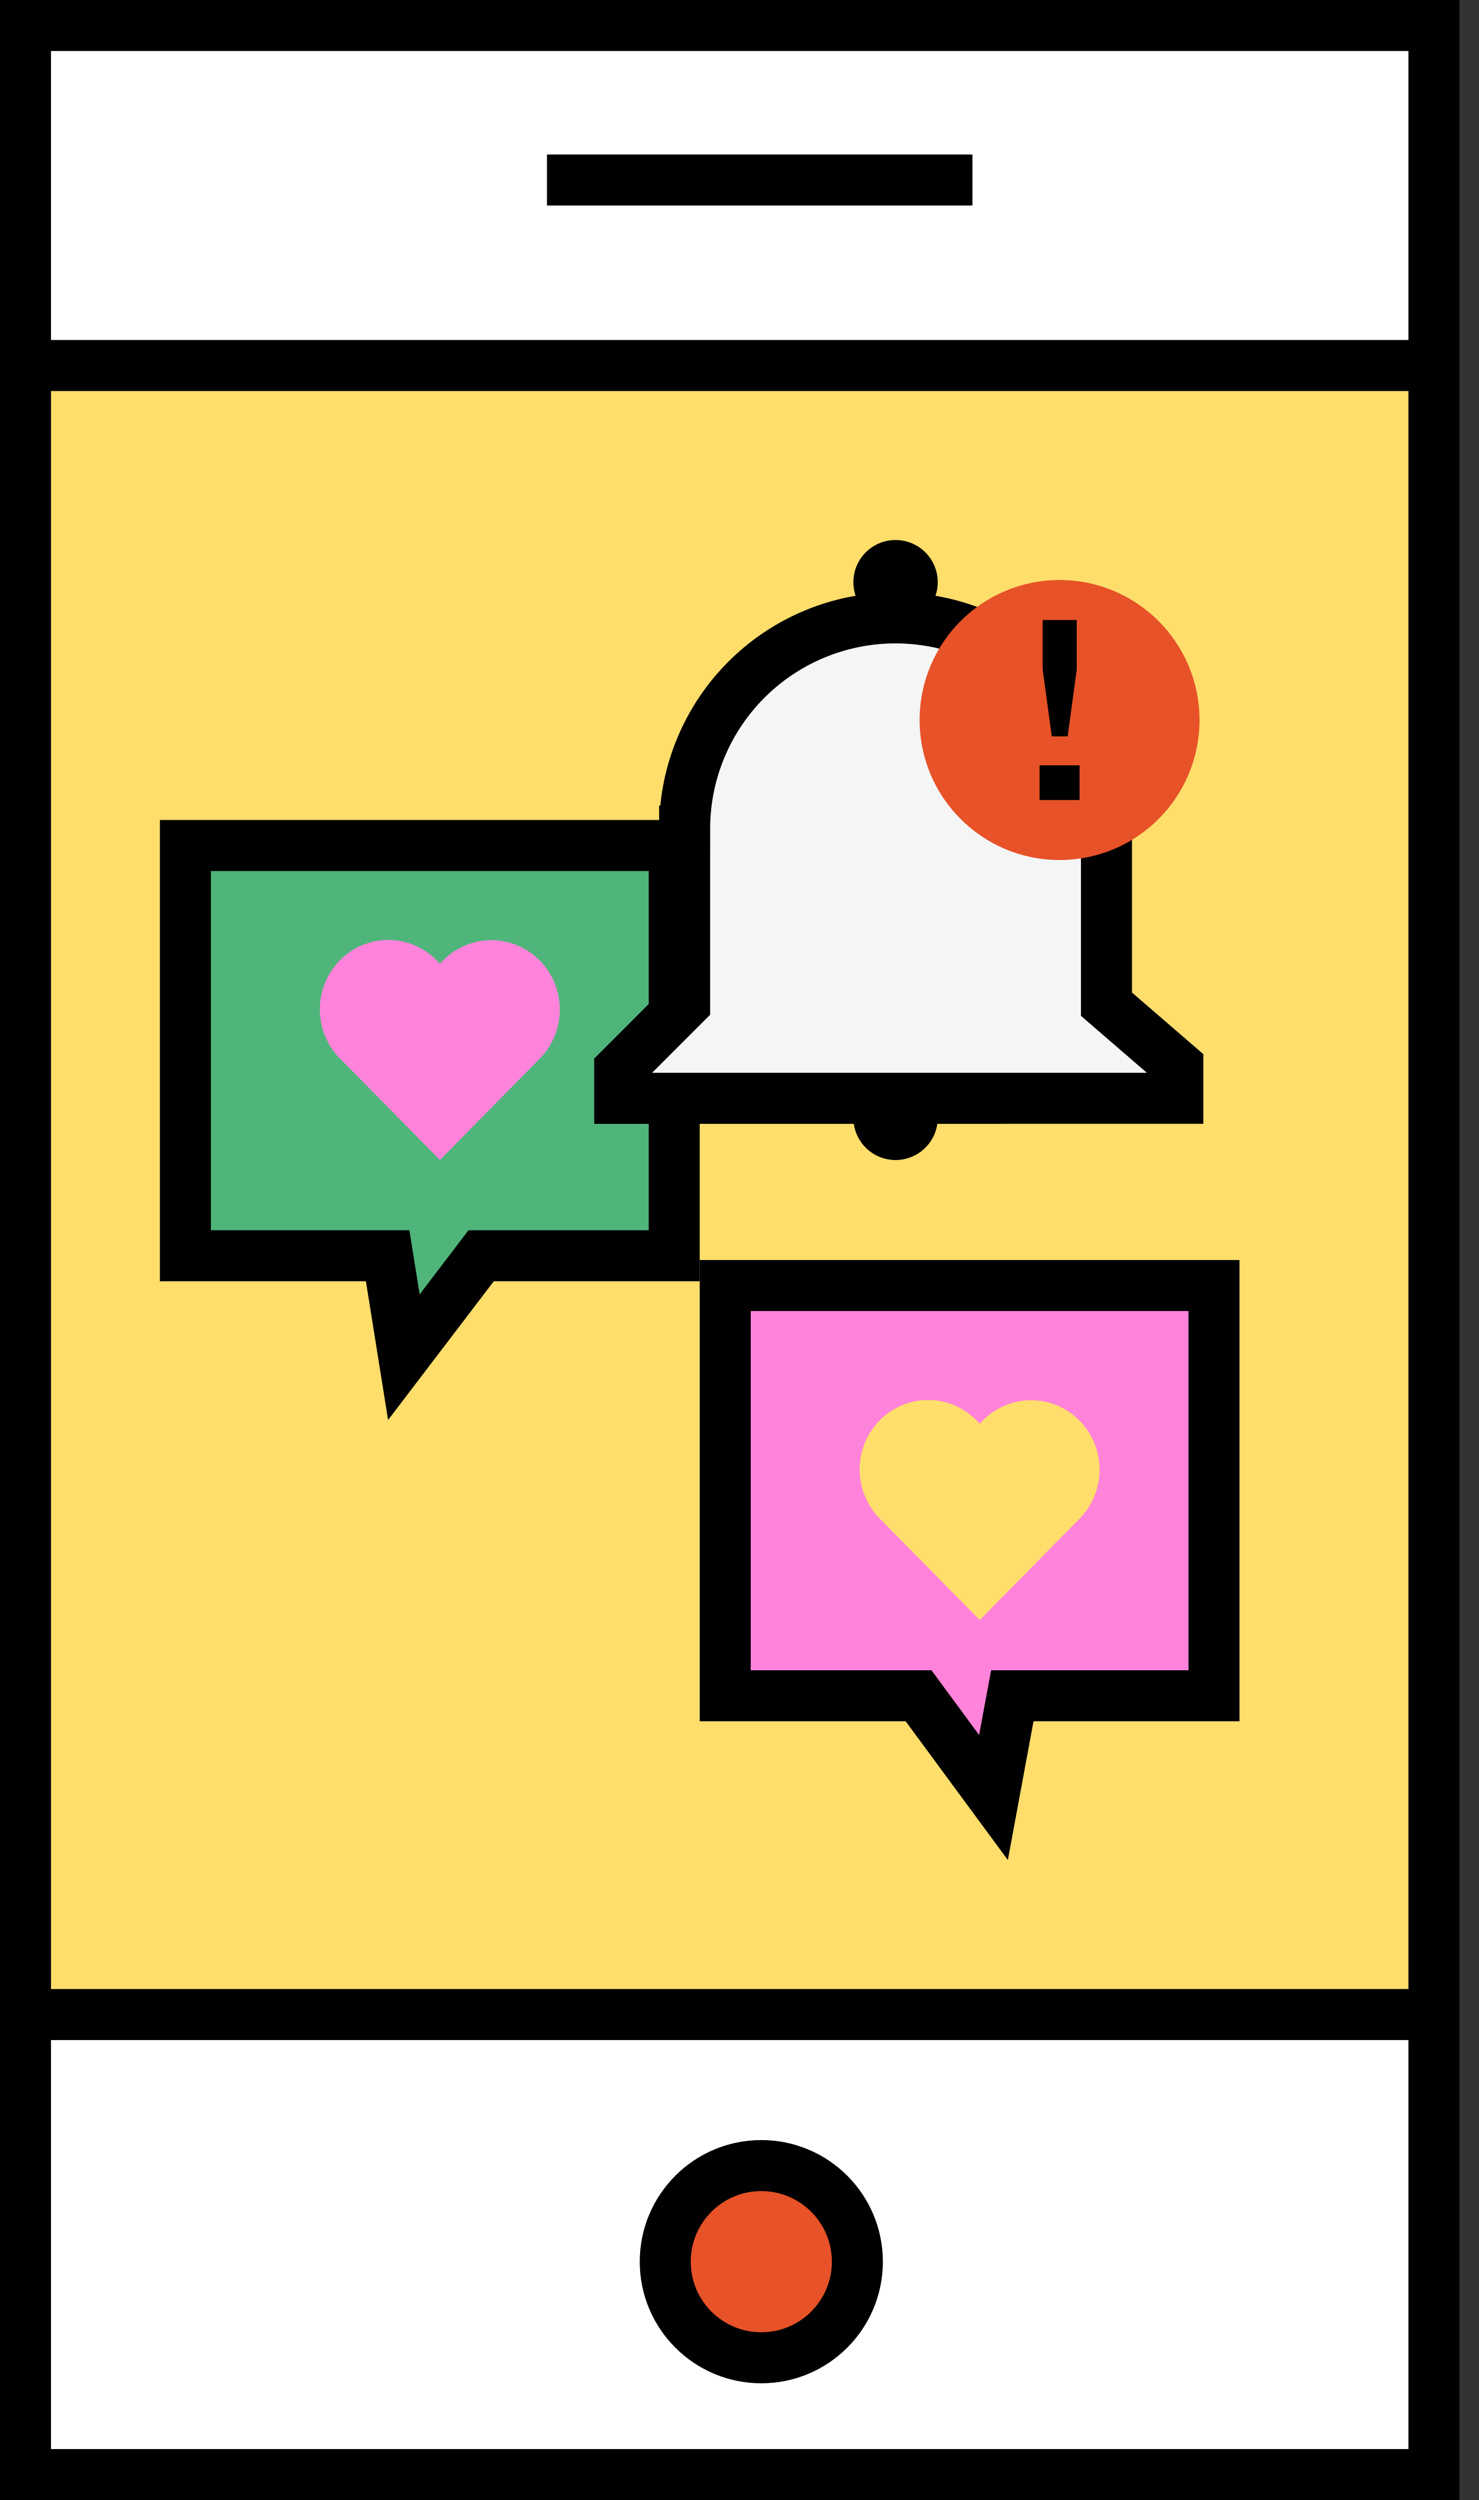 <?xml version="1.0" encoding="UTF-8"?>
<svg xmlns="http://www.w3.org/2000/svg" width="58" height="98" fill="none">
  <rect width="100%" height="100%" fill="#333333" stroke="none"/>
  <path fill="#fff" stroke="#000" stroke-width="2" d="M1 1h55.232v96H1z"></path>
  <path fill="#FFDE6C" stroke="#000" stroke-width="2" d="M1 14.328h55.232v64.64H1z"></path>
  <path d="M21.45 7.057h16.684" stroke="#000" stroke-width="2"></path>
  <circle cx="29.855" cy="88.655" r="3.767" fill="#E75228" stroke="#000" stroke-width="2"></circle>
  <path d="M14.35 49.224H7.271V33.143H26.44v16.081h-7.572l-.3.394-2.73 3.582-.501-3.134-.135-.842h-.853z" fill="#50B57B" stroke="#000" stroke-width="2"></path>
  <path d="M17.398 37.626l-.146.147-.146-.148a2.663 2.663 0 00-1.892-.78 2.664 2.664 0 00-1.884.798 2.74 2.74 0 00-.786 1.911 2.741 2.741 0 00.768 1.92l.147.148 3.793 3.848 3.794-3.849.146-.148a2.742 2.742 0 00.76-1.916 2.742 2.742 0 00-.786-1.905 2.664 2.664 0 00-1.878-.797 2.663 2.663 0 00-1.89.77z" fill="#FF83DA"></path>
  <path d="M35.517 66.472H28.44V50.391h19.168v16.081h-7.909l-.152.818-.587 3.17-2.638-3.58-.3-.408h-.505z" fill="#FF83DA" stroke="#000" stroke-width="2"></path>
  <path d="M38.566 55.659l-.146.148-.146-.149a2.663 2.663 0 00-1.892-.78 2.664 2.664 0 00-1.884.798 2.741 2.741 0 00-.786 1.912 2.742 2.742 0 00.768 1.919l.147.148 3.793 3.848 3.794-3.848.146-.148a2.741 2.741 0 00.76-1.917 2.74 2.74 0 00-.786-1.905 2.664 2.664 0 00-1.878-.797 2.663 2.663 0 00-1.89.77z" fill="#FFDE6C"></path>
  <path d="M26.849 32.492a8.271 8.271 0 1116.542 0v6.871l2.8 2.418v1.272H24.303v-1.145l2.545-2.545v-6.871z" fill="#F5F5F5" stroke="#000" stroke-width="2"></path>
  <circle cx="35.12" cy="22.822" r="1.654" fill="#000"></circle>
  <path d="M36.774 43.818a1.654 1.654 0 01-3.308 0h3.308z" fill="#000"></path>
  <circle cx="41.552" cy="28.224" r="5.488" fill="#E75228"></circle>
  <path d="M41.246 28.866l-.356-2.618v-1.943h1.335v1.943l-.356 2.617h-.623zm-.478 2.495V30h1.568v1.36h-1.568z" fill="#000"></path>
</svg>

